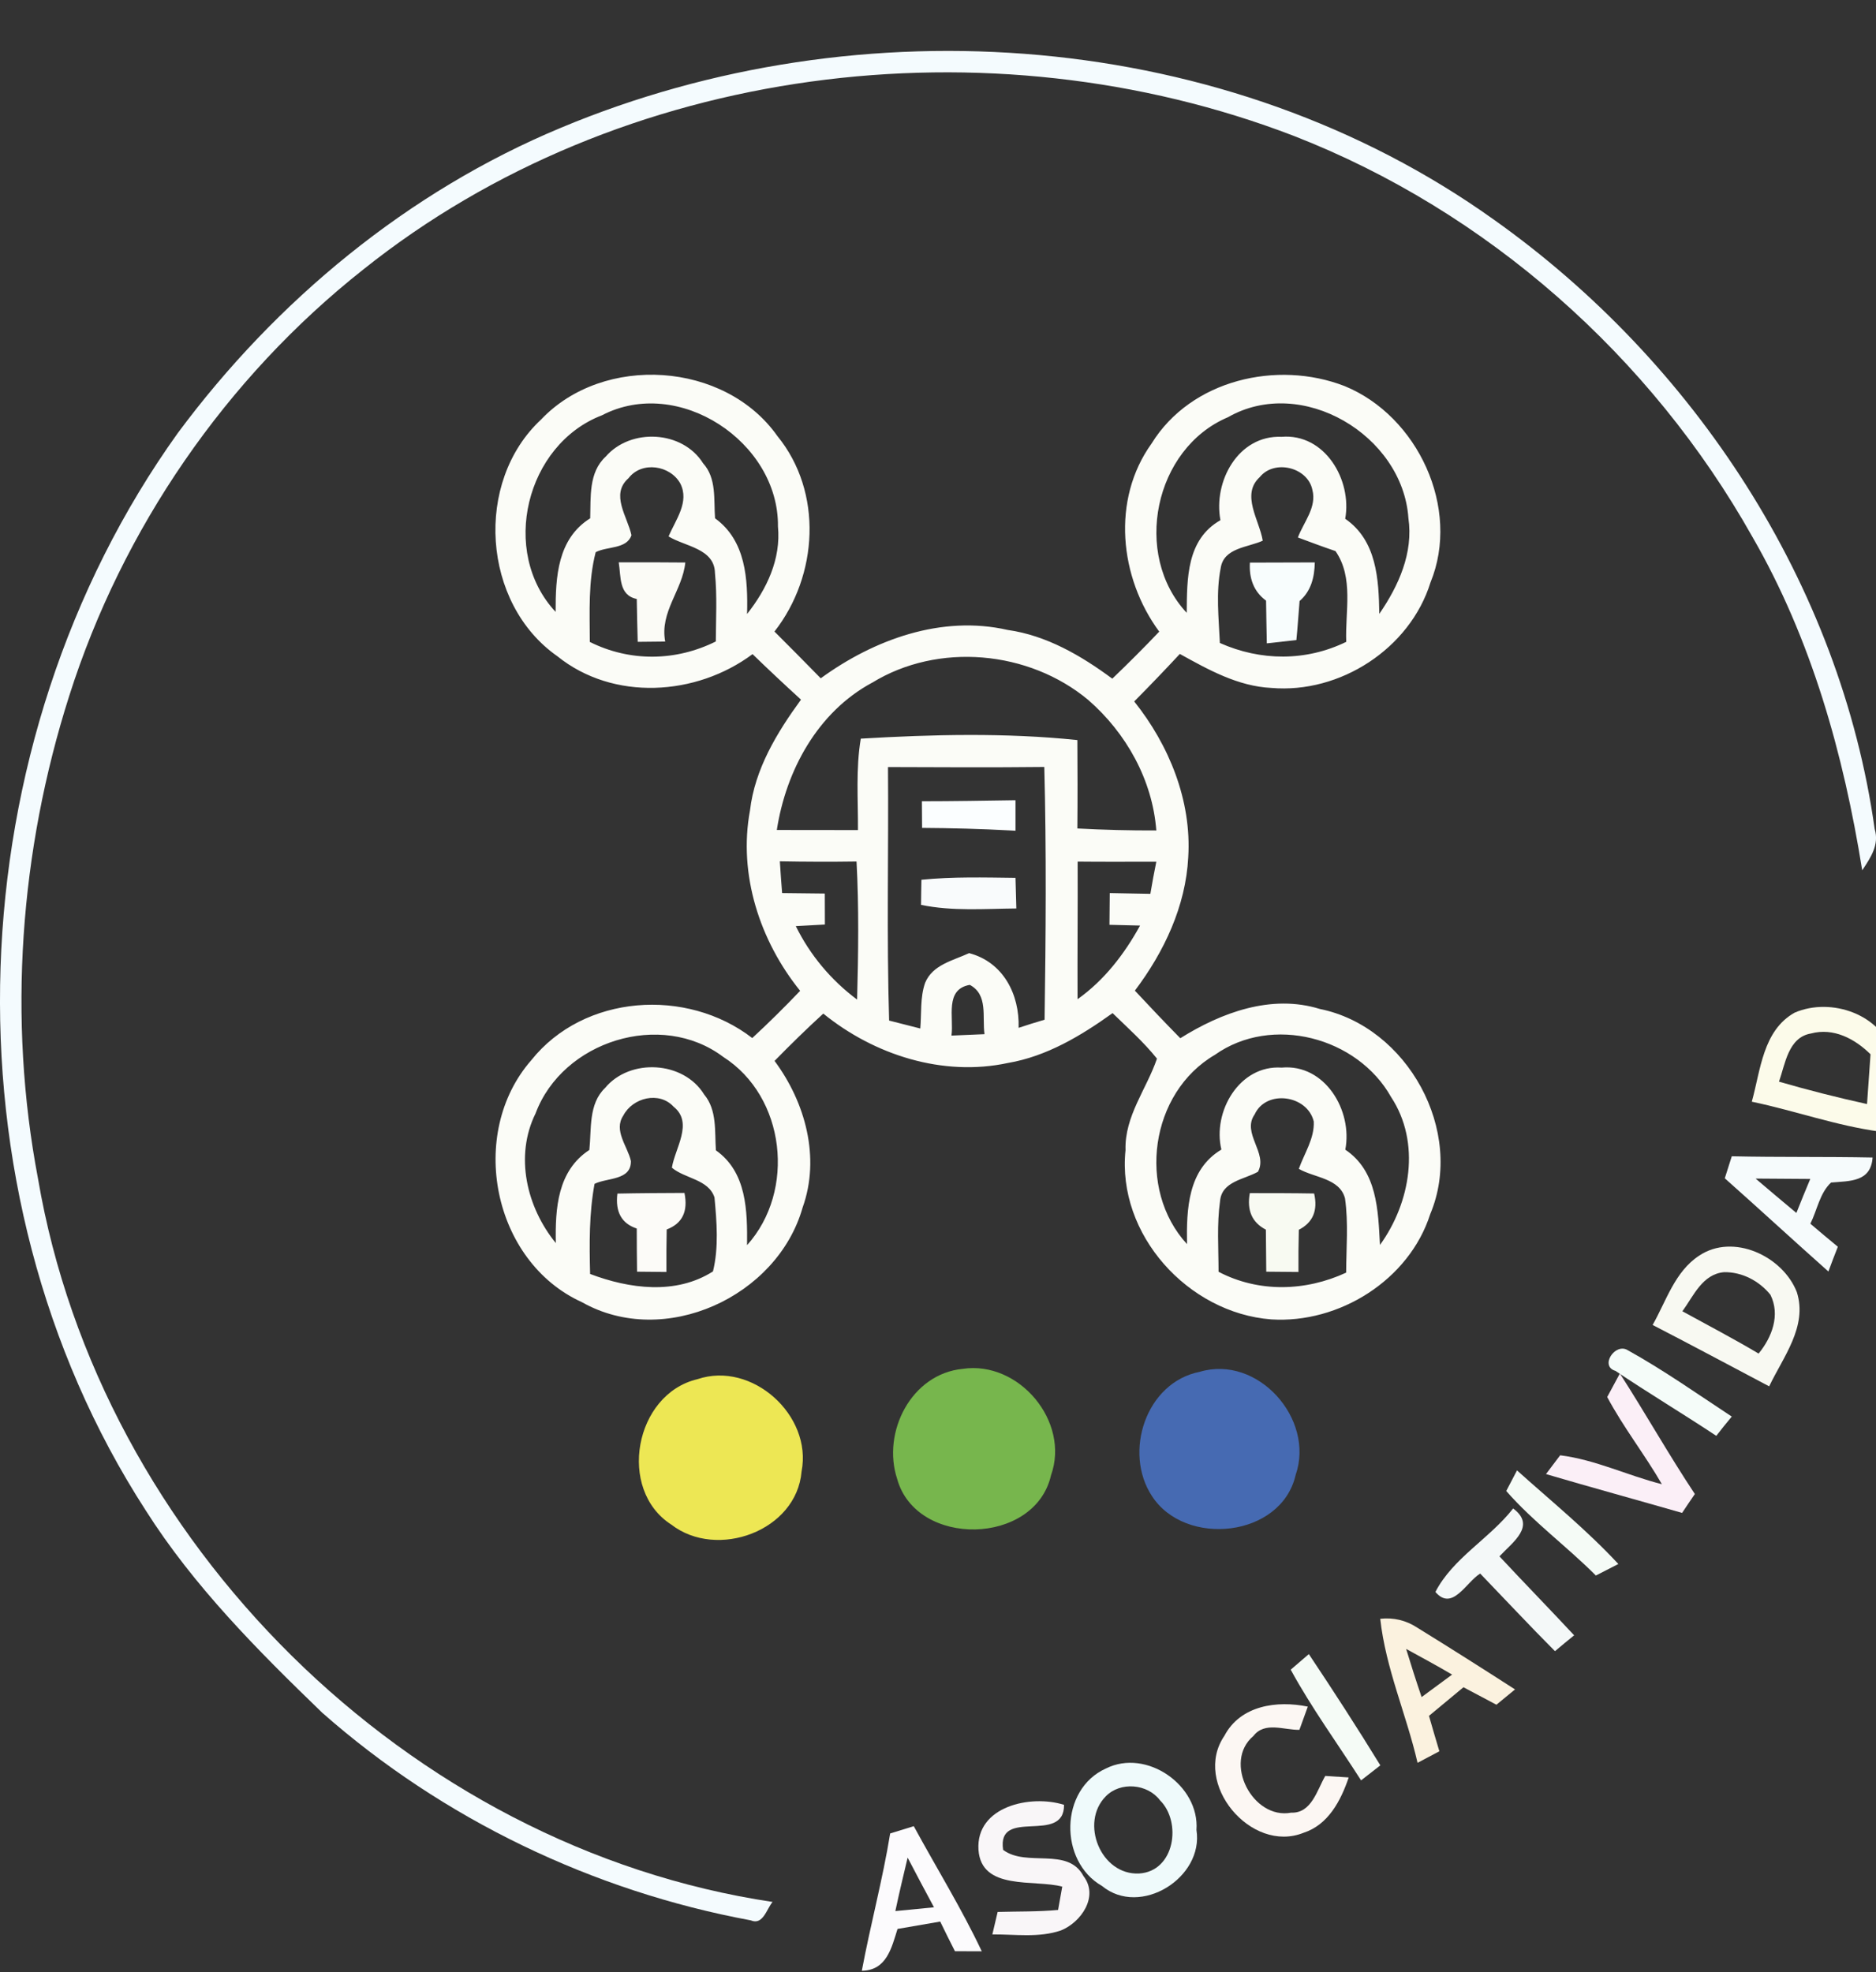 <svg xmlns="http://www.w3.org/2000/svg" id="Layer_1" data-name="Layer 1" viewBox="0 0 198.63 208.83"><rect x="0" y="0" width="198.63" height="208.83" fill="#333333" stroke="none"/><defs><style>      .cls-1 {        fill: #f9f6f8;      }      .cls-2 {        fill: #f4f8f8;      }      .cls-3 {        fill: #f5fbf6;      }      .cls-4 {        fill: #f4fbfe;      }      .cls-5 {        fill: #fcf7f3;      }      .cls-6 {        fill: #fbf2df;      }      .cls-7 {        fill: #fbeff7;      }      .cls-8 {        fill: #f8fdfd;      }      .cls-9 {        fill: #f9fbfc;      }      .cls-10 {        fill: #466ab2;      }      .cls-11 {        fill: #fcfbfd;      }      .cls-12 {        fill: #effafb;      }      .cls-13 {        fill: #f8f9f2;      }      .cls-14 {        fill: #77b64d;      }      .cls-15 {        fill: #fbfbf6;      }      .cls-16 {        fill: #fbfeff;      }      .cls-17 {        fill: #f8faf2;      }      .cls-18 {        fill: #fcfbf8;      }      .cls-19 {        fill: #f6fbfc;      }      .cls-20 {        fill: #fbfcf7;      }      .cls-21 {        fill: #fcfbea;      }      .cls-22 {        fill: #f5fcf9;      }      .cls-23 {        fill: #ede754;      }    </style></defs><path class="cls-4" d="m59.41,13.52C91.16.24,129.91,3.06,158.16,23.25c21.22,15.05,36.69,38.61,40.33,64.53.51,1.67-.44,3.05-1.32,4.37-1.97-12.29-5.37-24.47-11.63-35.31-10.74-19.11-28.09-34.48-48.55-42.45C104.7,1.97,65.7,6.77,38.47,28.53c-14.57,11.51-25.52,27.46-31.14,45.15-5.24,16.44-6.53,34.18-3.3,51.15,6.54,38.37,39.2,70.79,77.77,76.55-.63.73-1.01,2.51-2.31,1.95-16.72-3.09-32.62-10.73-45.37-21.98-6.82-6.59-13.6-13.39-18.7-21.44C-6.59,125.87-4.67,78.66,18.82,45.86c10.42-14.05,24.39-25.6,40.59-32.34Z"></path><path class="cls-20" d="m57.29,44.42c6.61-6.97,19.45-6.15,25.02,1.75,4.85,5.94,4.32,14.79-.31,20.7,1.64,1.64,3.28,3.29,4.9,4.95,5.63-4.1,12.79-6.72,19.79-5.12,4.12.58,7.78,2.72,11.08,5.16,1.69-1.62,3.35-3.28,4.97-4.98-4.22-5.72-5.08-13.98-.81-19.92,4.17-6.75,13.29-8.86,20.44-6.08,7.74,3.17,12.31,12.94,9.09,20.79-2.18,7.01-9.58,11.79-16.84,11.17-3.55-.17-6.68-1.93-9.7-3.6-1.59,1.71-3.2,3.39-4.83,5.03,3.69,4.62,6.09,10.5,5.72,16.49-.26,5.18-2.56,10.04-5.65,14.13,1.58,1.7,3.18,3.38,4.81,5.04,4.34-2.72,9.65-4.69,14.77-3.1,9.28,1.87,15.39,12.95,11.69,21.73-2.23,6.97-9.64,11.6-16.83,11.14-8.8-.67-16.36-8.99-15.43-17.92-.11-3.6,2.23-6.46,3.33-9.69-1.41-1.76-3.1-3.26-4.7-4.82-3.34,2.4-6.98,4.58-11.08,5.28-6.9,1.48-14.16-.85-19.55-5.23-1.77,1.62-3.49,3.3-5.16,5.01,3.26,4.39,4.87,10.24,2.97,15.53-2.68,9.45-14.64,14.95-23.36,10.02-9.48-4.3-12.15-17.87-5.37-25.62,5.57-6.99,16.46-7.71,23.4-2.35,1.74-1.61,3.43-3.28,5.07-5-4.27-5.29-6.57-12.33-5.31-19.1.51-4.38,2.85-8.24,5.4-11.73-1.73-1.58-3.45-3.19-5.13-4.82-5.96,4.44-14.74,5-20.67.22-7.97-5.58-8.83-18.45-1.72-25.06Zm6.45-.45c-8.05,3.08-10.86,14.46-4.91,20.82-.01-3.68.19-7.74,3.66-9.91.07-2.24-.18-4.86,1.64-6.53,2.65-3.06,8.13-2.78,10.31.7,1.45,1.6,1.12,3.85,1.27,5.83,3.27,2.37,3.48,6.44,3.39,10.13,2.09-2.64,3.6-5.82,3.27-9.27.1-8.95-10.55-15.98-18.63-11.77Zm66.27.21c-7.8,3.3-10.13,14.53-4.36,20.71.03-3.61-.03-7.77,3.57-9.81-.78-4.09,1.88-9.02,6.47-8.83,4.59-.38,7.48,4.57,6.74,8.68,3.34,2.3,3.55,6.39,3.61,10.07,2.04-2.97,3.62-6.45,3.08-10.15-.6-8.76-11.29-15.15-19.11-10.67Zm-63.46,6.45c-1.96,1.72-.11,4.07.31,6.04-.51,1.5-2.6,1.16-3.79,1.8-.8,3.1-.63,6.33-.62,9.5,4.25,2.12,9.1,2.06,13.34-.05.01-2.42.15-4.84-.09-7.24-.04-2.61-3.17-2.81-4.91-3.88.73-1.75,2.24-3.64,1.24-5.61-1.07-1.92-4.07-2.4-5.48-.56Zm66.83-.11c-2.02,1.85-.03,4.56.32,6.73-1.57.72-4.12.74-4.45,2.88-.52,2.62-.21,5.3-.09,7.95,4.31,1.92,9.11,1.96,13.38-.12-.13-3.21.82-6.79-1.14-9.61-1.35-.46-2.67-.95-3.98-1.44.61-1.63,2.03-3.2,1.53-5.06-.49-2.37-4.02-3.25-5.57-1.33Zm-41.07,21.78c-5.75,3.11-9.09,9.29-10.06,15.58,2.85,0,5.72,0,8.59.01.02-3.23-.24-6.48.3-9.68,7.6-.45,15.34-.64,22.93.15.02,3.12.03,6.24,0,9.36,2.78.15,5.57.22,8.36.21-.41-5.35-3.18-10.31-7.2-13.81-6.28-5.25-15.9-6.14-22.91-1.82Zm1.71,8.92c.07,8.95-.15,17.9.12,26.84,1.09.28,2.19.56,3.3.84.14-1.61-.03-3.29.51-4.83.79-1.93,2.96-2.36,4.66-3.15,3.61.95,5.35,4.36,5.24,7.91.9-.3,1.82-.59,2.75-.86.13-8.92.2-17.84-.03-26.76-5.52.06-11.04.03-16.55.01Zm-11.45,9.98c.07,1.12.15,2.24.24,3.36,1.5.01,3,.03,4.52.05,0,.82.01,2.46.01,3.28-.77.04-2.31.12-3.08.17,1.51,3.07,3.74,5.73,6.49,7.78.13-4.87.2-9.75-.06-14.62-2.71.04-5.42.03-8.12-.02Zm31.53.03c.02,4.86-.03,9.72-.01,14.57,2.83-2.01,4.96-4.78,6.62-7.8l-3.24-.08c.01-.84.02-2.52.03-3.36,1.42.03,2.86.05,4.3.08.19-1.14.4-2.27.63-3.4-2.78,0-5.56.02-8.33-.01Zm-13.36,18.42c1.15-.05,2.32-.1,3.5-.15-.26-1.81.41-4.18-1.56-5.22-2.69.47-1.67,3.45-1.94,5.37Zm-44.03,8.23c-2.24,4.53-.95,9.95,2.14,13.74-.07-3.66.17-7.65,3.55-9.86.24-2.22-.11-4.87,1.67-6.57,2.63-3.17,8.3-2.86,10.48.69,1.39,1.66,1.11,3.91,1.25,5.92,3.28,2.32,3.33,6.41,3.3,10.04,5.18-5.76,4.07-15.72-2.52-19.93-6.59-4.97-17.01-1.68-19.87,5.97Zm71.92-6.19c-6.85,4-8.3,14.22-2.95,20.04-.06-3.7.08-7.88,3.64-10.01-.96-4.01,1.91-8.98,6.38-8.68,4.59-.42,7.54,4.56,6.74,8.69,3.39,2.28,3.47,6.41,3.67,10.09,3.24-4.48,4.35-10.84,1.18-15.66-3.56-6.35-12.63-8.75-18.66-4.47Zm4.21,6.31c-1.4,1.99,1.44,4.1.35,6.07-1.47.83-3.83,1.01-4.01,3.1-.35,2.48-.16,4.99-.16,7.49,4.24,2.22,9.21,2.08,13.51.09.01-2.62.25-5.26-.12-7.86-.56-2.15-3.26-2.18-4.89-3.13.58-1.64,1.67-3.22,1.58-5.02-.68-2.81-5.04-3.41-6.26-.74Zm-66.84.11c-1.07,1.6.45,3.25.8,4.82.04,2.08-2.52,1.75-3.85,2.42-.58,3.15-.55,6.35-.47,9.54,4.14,1.57,9.08,2.24,13.01-.27.62-2.54.4-5.24.16-7.83-.63-1.93-3.12-1.98-4.51-3.15.32-2.06,2.31-4.76.18-6.46-1.53-1.67-4.34-.95-5.32.93Z"></path><path class="cls-15" d="m65.51,59.54c2.35-.01,4.69,0,7.05.02-.3,2.96-2.72,5.2-2.13,8.37-.73.01-2.18.03-2.91.03-.05-1.51-.07-3.02-.1-4.54-1.93-.39-1.66-2.38-1.91-3.88Z"></path><path class="cls-8" d="m132.34,59.57c2.28-.01,4.57-.02,6.87-.02-.03,1.57-.39,3.03-1.61,4.09-.12,1.37-.2,2.76-.34,4.13-.78.09-2.35.27-3.13.35-.04-1.51-.05-3.01-.08-4.52-1.34-.98-1.81-2.42-1.71-4.03Z"></path><path class="cls-16" d="m97.62,84.84c3.29,0,6.59-.06,9.9-.11,0,.8,0,2.42,0,3.23l-.54-.03c-3.12-.17-6.24-.25-9.35-.27-.01-.7-.02-2.11-.02-2.82Z"></path><path class="cls-9" d="m97.56,93.15c3.31-.33,6.63-.24,9.96-.2.02.81.07,2.43.09,3.24-3.37.03-6.77.31-10.09-.38,0-.66.03-2,.04-2.66Z"></path><g><path class="cls-3" d="m159.48,157.87c.28-.55.85-1.63,1.14-2.18,3.62,3.25,7.41,6.33,10.73,9.91-.6.31-1.79.91-2.38,1.22-3.08-3.09-6.63-5.68-9.49-8.95Z"></path><path class="cls-3" d="m136.66,176.79c.48-.41,1.44-1.24,1.92-1.65,2.59,3.88,5.13,7.8,7.57,11.78-.51.4-1.53,1.19-2.04,1.59-2.49-3.9-5.23-7.65-7.45-11.72Z"></path></g><path class="cls-21" d="m190.02,107.22c3.86-1.67,9.31.19,10.4,4.53.4,2.76-.8,5.41-1.36,8.07-4.62-.62-9.03-2.22-13.58-3.17.93-3.32,1.16-7.54,4.54-9.43Zm-1.66,7.31c3.07.89,6.18,1.68,9.32,2.37.13-1.76.24-3.52.37-5.27-1.67-1.65-3.92-2.84-6.31-2.2-2.4.41-2.72,3.22-3.38,5.1Z"></path><path class="cls-22" d="m171.04,145.15c-1.7-.49-.03-3.01,1.3-2.19,3.81,2.11,7.38,4.64,11.02,7.03-.56.67-1.11,1.35-1.64,2.04-3.53-2.34-7.17-4.52-10.68-6.88Z"></path><path class="cls-19" d="m182.62,124.76c.19-.58.56-1.74.74-2.33,4.97.11,9.94.03,14.91.13-.18,2.61-2.42,2.48-4.4,2.65-1.2,1.12-1.47,2.92-2.19,4.36.95.81,1.93,1.63,2.91,2.44-.34.87-.68,1.74-1,2.62-3.68-3.27-7.29-6.6-10.97-9.87Zm3.26.03c1.43,1.22,2.87,2.43,4.32,3.64.48-1.2.96-2.4,1.47-3.6-1.94-.02-3.88-.03-5.79-.04Z"></path><path class="cls-18" d="m65.37,126.38c2.36-.05,4.72-.06,7.1-.07.4,1.95-.22,3.24-1.88,3.87-.03,1.5-.04,2.99-.03,4.5-.78-.01-2.34-.03-3.11-.03-.02-1.53-.03-3.05-.03-4.57-1.61-.53-2.29-1.77-2.05-3.7Z"></path><path class="cls-17" d="m132.33,126.33c2.26,0,4.53,0,6.81.04.41,1.79-.12,3.07-1.62,3.84-.04,1.49-.05,2.98-.04,4.47-1.15-.01-2.29-.02-3.41-.03-.02-1.48-.03-2.97-.04-4.45-1.47-.76-2.03-2.05-1.7-3.87Z"></path><path class="cls-12" d="m117.1,187.25c4.29-2.15,9.93,1.8,9.58,6.51.8,5.06-5.95,9.27-10,5.93-4.58-2.61-4.5-10.24.42-12.44Zm-.02,2.95c-2.77,2.79-.53,8.37,3.53,8.17,3.78-.23,4.54-5.45,2.2-7.76-1.32-1.75-4.2-1.99-5.73-.41Z"></path><path class="cls-13" d="m179.91,132.95c3.6-2.41,8.86.05,10.34,3.87,1.15,3.65-1.46,6.87-2.93,9.97-4.11-2.17-8.21-4.37-12.34-6.5,1.44-2.54,2.36-5.67,4.93-7.34Zm-1.78,5.89c2.69,1.48,5.42,2.9,8.07,4.48,1.41-1.72,2.32-4.08,1.25-6.23-1.19-1.47-3.01-2.42-4.9-2.39-2.3.2-3.24,2.52-4.42,4.14Z"></path><path class="cls-23" d="m73.85,146.03c5.77-1.95,12.18,3.83,11.02,9.77-.52,6.3-8.95,9.37-13.79,5.63-5.76-3.69-3.9-13.83,2.77-15.4Z"></path><path class="cls-10" d="m127.03,145.25c6.14-1.83,12.22,4.99,10.15,10.93-1.52,6.62-11.69,7.67-15.21,2.23-3.05-4.63-.65-12.04,5.06-13.16Z"></path><path class="cls-14" d="m101.92,144.94c5.95-.9,11.4,5.56,9.36,11.27-1.7,7.45-14.26,7.7-16.29.38-1.63-4.95,1.5-11.12,6.93-11.65Z"></path><path class="cls-7" d="m170.17,147.92c.33-.62,1-1.86,1.34-2.49,2.71,4.21,5.17,8.59,7.94,12.76-.46.67-.91,1.33-1.35,2-4.8-1.38-9.62-2.7-14.41-4.11.38-.5,1.12-1.5,1.5-1.99,3.72.46,7.15,2.15,10.77,3.06-1.82-3.15-4.08-6.02-5.79-9.23Z"></path><path class="cls-2" d="m160.21,159.72c2.48,1.84-.04,3.56-1.45,5.07,2.61,2.8,5.29,5.55,7.91,8.36-.69.56-1.37,1.12-2.03,1.68-2.69-2.7-5.28-5.48-7.92-8.22-1.51.94-2.95,4.04-4.74,1.95,1.84-3.58,5.75-5.66,8.23-8.84Z"></path><path class="cls-6" d="m146.14,171.4c1.42-.15,2.73.16,3.92.94,3.47,2.14,6.92,4.33,10.35,6.54-.49.41-1.47,1.21-1.97,1.62-1.17-.62-2.33-1.24-3.49-1.85-1.22,1.01-2.44,2.02-3.65,3.03.35,1.25.73,2.5,1.1,3.75-.78.41-1.55.81-2.31,1.22-1.18-5.12-3.38-10-3.95-15.25Zm2.74,3.19c.52,1.7,1.06,3.4,1.64,5.1,1.07-.79,2.15-1.58,3.23-2.38-1.61-.95-3.25-1.83-4.87-2.72Z"></path><path class="cls-5" d="m129.64,183.79c1.7-3.23,5.57-3.76,8.83-3.09-.22.61-.67,1.84-.89,2.46-1.64.03-3.67-.91-4.87.65-3.26,2.74-.08,8.89,4,8.12,2.16.08,2.74-2.4,3.61-3.89l2.48.16c-.83,2.45-2.16,5.01-4.78,5.86-5.57,2.24-11.82-5.25-8.38-10.27Z"></path><path class="cls-1" d="m103.6,195.86c-.29-4.61,5.53-5.88,9.06-4.76.03,4.29-7.15.18-6.45,4.77,2.5,1.87,6.85-.37,8.51,2.78,1.65,2.14-.25,4.89-2.39,5.75-2.34.8-4.86.4-7.26.42.14-.59.42-1.79.56-2.38,2.12-.06,4.27-.01,6.4-.21.11-.62.33-1.85.44-2.47-2.98-.79-8.57.46-8.87-3.9Z"></path><path class="cls-11" d="m94.25,194.13c.63-.19,1.88-.58,2.5-.77,2.4,4.42,5.05,8.69,7.2,13.25-.71-.01-2.13-.01-2.84-.01-.53-1.05-1.06-2.09-1.56-3.14-1.52.26-3.02.52-4.52.78-.63,2-1.15,4.39-3.78,4.43.91-4.87,2.21-9.66,3-14.54Zm.55,8.22c1.35-.14,2.71-.27,4.09-.4-.94-1.76-1.88-3.5-2.79-5.26-.45,1.88-.9,3.77-1.3,5.66Z"></path></svg>